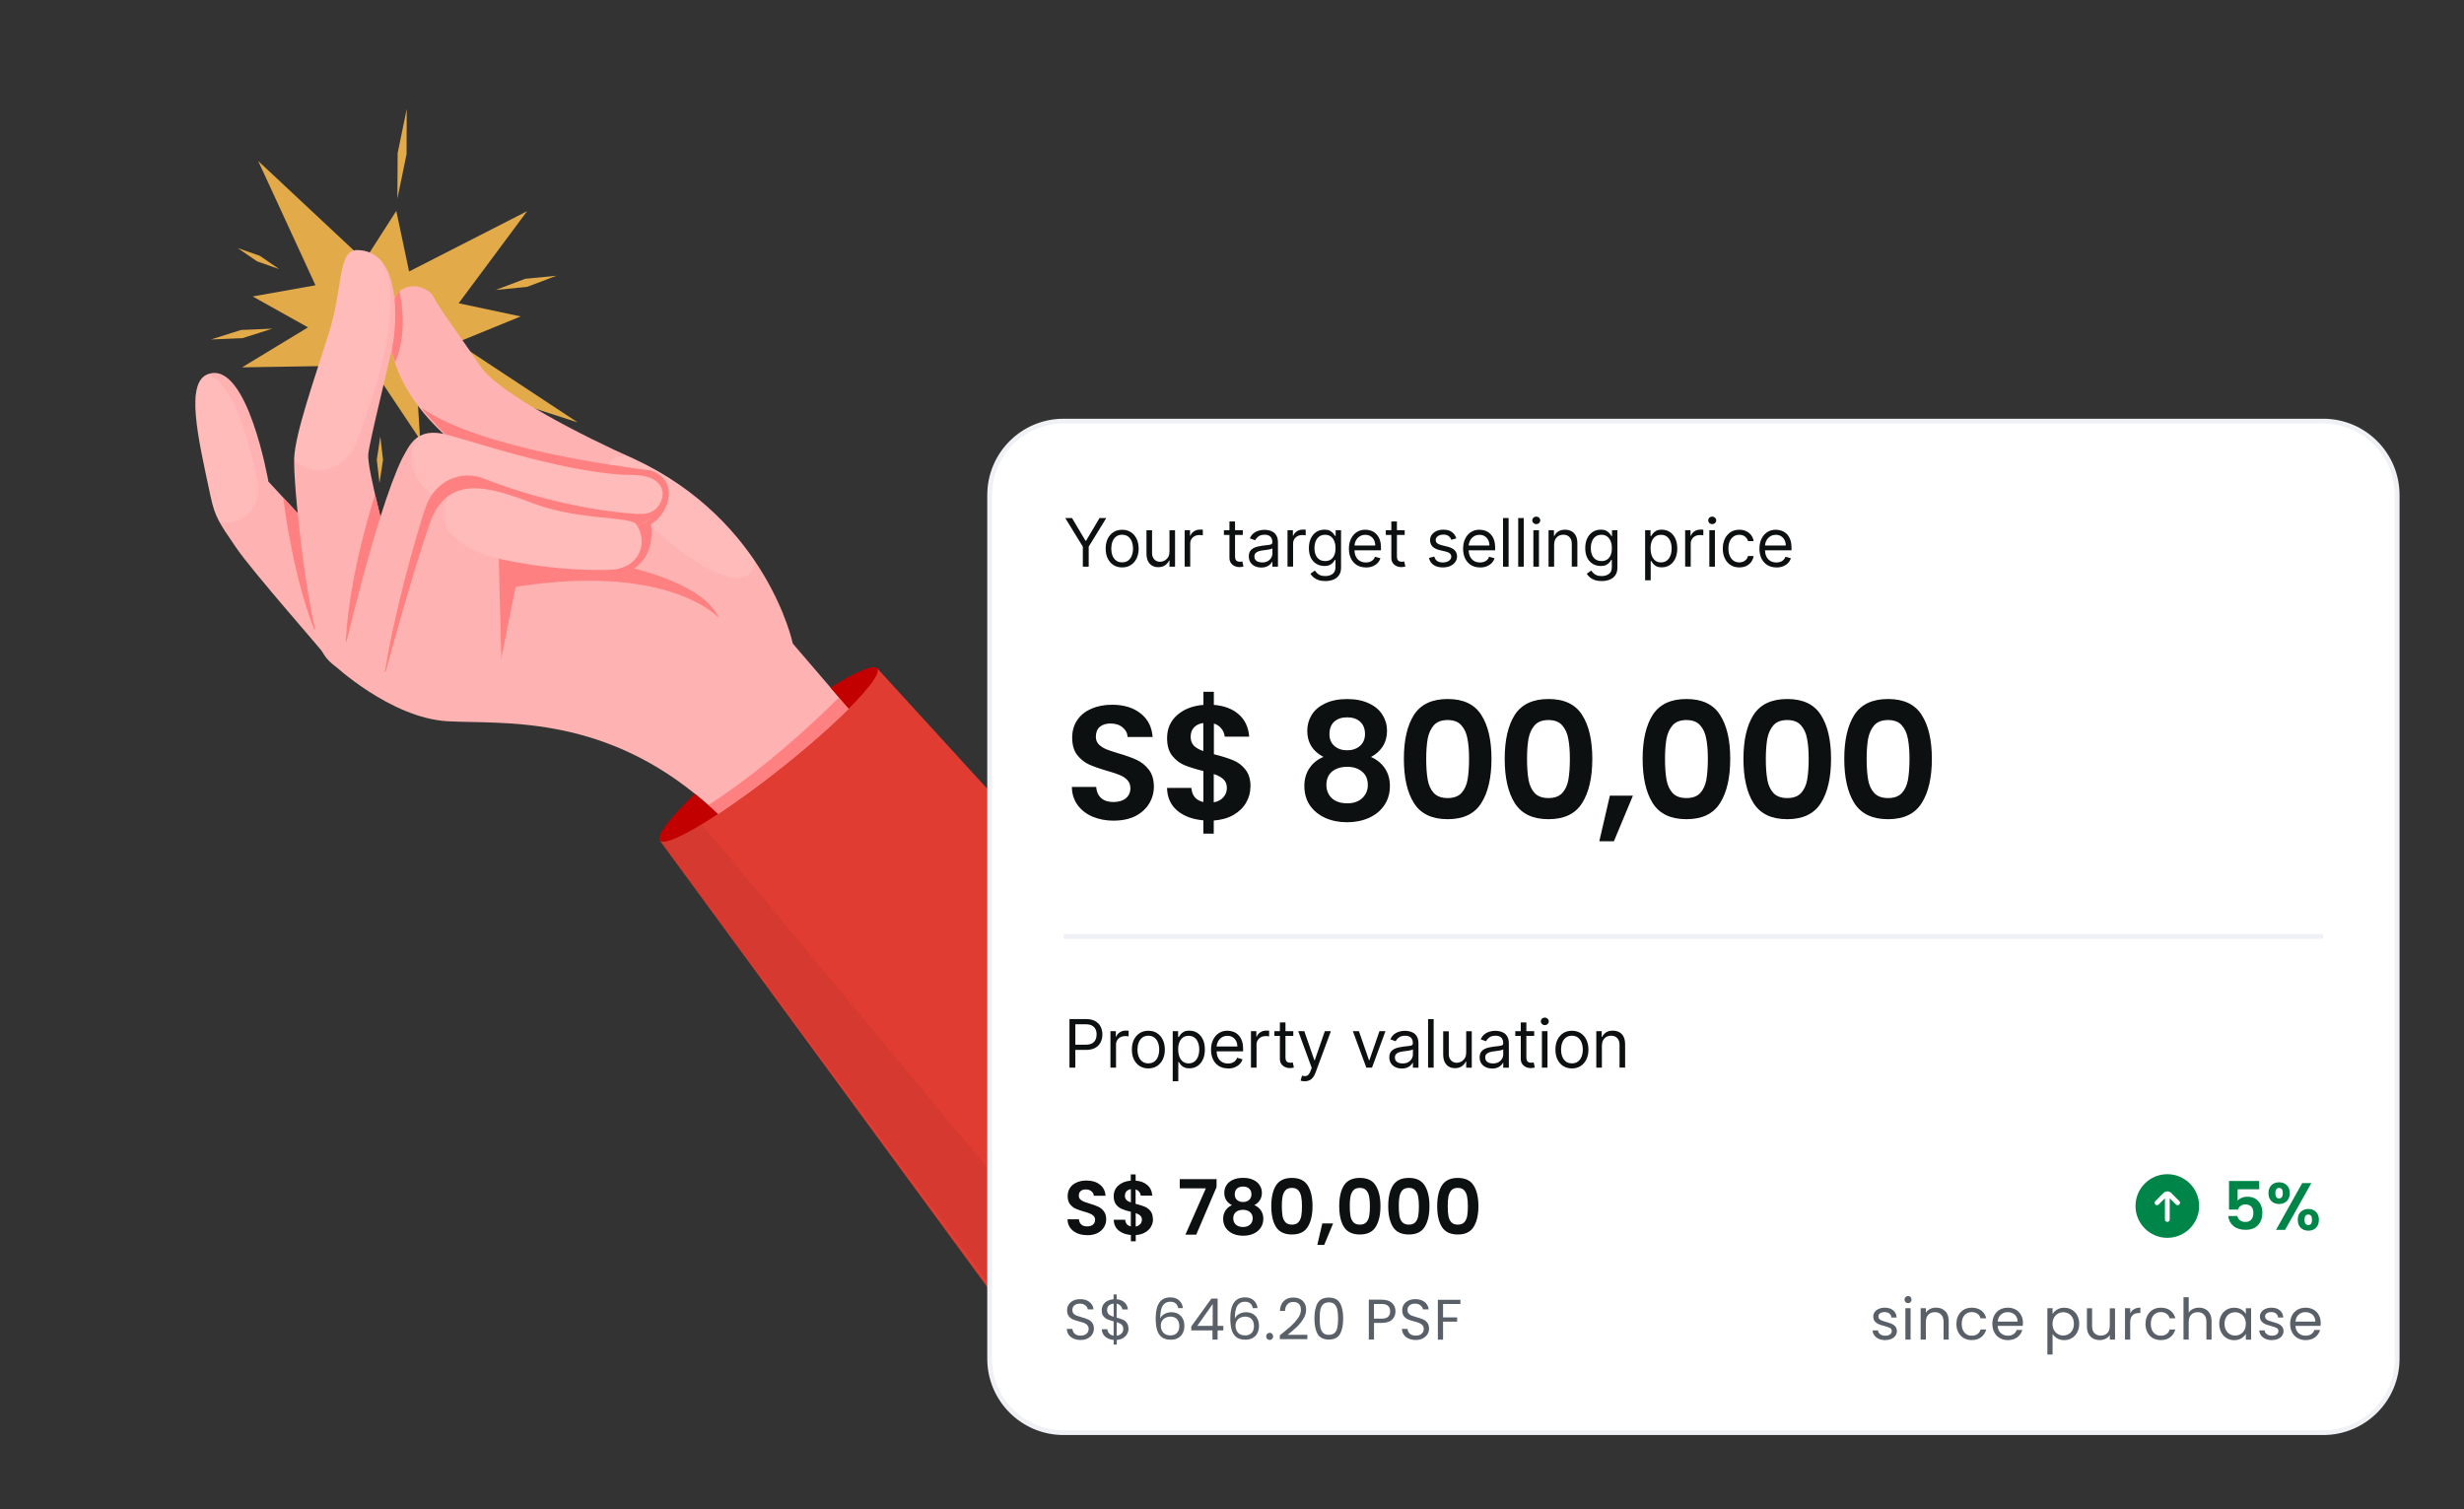 <?xml version="1.0" encoding="UTF-8"?>
<svg id="Layer_1" data-name="Layer 1" xmlns="http://www.w3.org/2000/svg" viewBox="0 0 516.43 316.28">
  <rect x="0" y="0" width="516.43" height="316.28" fill="#333333" stroke="none"/>
  <defs>
    <style>
      .cls-1 {
        fill: #ff8080;
      }

      .cls-2 {
        fill: #020202;
        opacity: .05;
      }

      .cls-3 {
        fill: #0d1011;
      }

      .cls-4 {
        fill: #e3aa49;
      }

      .cls-5 {
        fill: #c20000;
      }

      .cls-6, .cls-7 {
        fill: #fff;
      }

      .cls-8 {
        fill: #eff1f5;
      }

      .cls-9 {
        fill: none;
        stroke: #eff1f5;
      }

      .cls-10, .cls-11 {
        fill: #008549;
      }

      .cls-12 {
        fill: #ffb2b2;
      }

      .cls-13 {
        fill: #e03c31;
      }

      .cls-7 {
        opacity: .1;
      }

      .cls-14 {
        fill: #5a6067;
      }

      .cls-11 {
        fill-rule: evenodd;
      }
    </style>
  </defs>
  <g>
    <g>
      <polygon class="cls-4" points="50.74 76.99 64.55 68.61 52.96 62.13 66.12 59.79 54.11 33.73 76.4 54.59 83.06 44.2 85.74 56.9 110.48 44.26 96.13 63.56 109.12 66.32 95.71 71.8 121.08 88.53 87.14 77.56 88.06 92.16 78.62 78 62.27 101.24 67.79 76.72 50.74 76.99"/>
      <polygon class="cls-4" points="83.29 41.64 85.21 32.31 85.25 22.83 83.34 32.11 83.29 41.64"/>
      <polygon class="cls-4" points="103.9 60.77 110.49 60.12 116.63 57.79 110.07 58.43 103.9 60.77"/>
      <polygon class="cls-4" points="44.21 71.15 50.83 70.87 57.1 68.88 50.51 69.16 44.21 71.15"/>
      <polygon class="cls-4" points="49.81 51.99 53.89 54.78 58.52 56.4 54.47 53.62 49.81 51.99"/>
      <polygon class="cls-4" points="79.71 91.48 78.97 96.37 79.54 101.24 80.28 96.37 79.71 91.48"/>
    </g>
    <g>
      <path class="cls-13" d="M207.24,270.17l-68.96-94.01s25.56-12.62,45.59-36.08l34.16,37.4-10.79,92.7Z"/>
      <path class="cls-2" d="M146.21,171.68l64.35,77.43-2.38,21.06-69.89-94.01s3.08-1.52,7.93-4.48Z"/>
      <path class="cls-12" d="M69.31,115.03l-13.05-14.09s-4.39-25.36-12.57-22.56c-4.96,1.64-2.21,13.27.44,25.61.92,4.27,1.66,5.38,5.34,10.76,3.68,5.38,18.74,22.31,18.81,22.76s1.03-22.49,1.03-22.49Z"/>
      <path class="cls-7" d="M43.62,78.4c1.66.6,6.95,4.02,10.43,23.33.53,2.49-1.29,8.46-7.97,7.8-.96-1.73-1.42-3.13-1.94-5.54-2.64-12.29-5.38-23.86-.51-25.59Z"/>
      <path class="cls-1" d="M65.85,131.84c-4.53-11.27-6.44-27.08-6.44-27.08,0,0-.02-.18-.04-.47l9.94,10.74s-.52,12.28-.82,18.69c-.73-.52-1.62-1.15-2.64-1.88Z"/>
      <g>
        <path class="cls-12" d="M96.68,94.11c-12.07-9.45-15.68-19.46-15.19-27.3.75-9.44,8.16-7.07,9.34-4.65,1.18,2.42,6.08,8.95,9.87,14.61,3.79,5.66,21.72,14.77,32.27,19.44,27.87,13,33.19,38.67,33.19,38.67l7.91,9.22,3.8,4.43c-3.64,3.64-8.66,8.07-14.4,12.61-4.66,3.69-9.14,6.93-13,9.47-1.61-1.53-3.21-2.94-4.82-4.24-20.59-16.64-40.65-14.61-51.75-15.2-12.09-.64-24.15-12.02-24.15-12.02,9.01-39.32,26.93-45.04,26.93-45.04Z"/>
        <path class="cls-7" d="M140.63,113.91c-13.35-10.49-16.73-17.85-9.52-18.55.64.29,1.27.57,1.87.84,12.36,5.77,20.28,14.03,25.28,21.43-.18,1.97-1.92,8.62-17.62-3.72Z"/>
        <path class="cls-1" d="M175.85,146.15l2.02,2.38c-3.64,3.64-8.66,8.07-14.4,12.61-4.66,3.69-9.14,6.93-13,9.47-.68-.65-1.36-1.28-2.04-1.88,0,0,6.41-3.87,15.44-11.54,7.13-6.06,11.98-11.03,11.98-11.03Z"/>
        <path class="cls-5" d="M138.28,176.16c-.79-1,2.17-4.78,7.37-9.79,1.6,1.3,3.21,2.71,4.82,4.24-6.57,4.32-11.36,6.6-12.19,5.55Z"/>
        <path class="cls-5" d="M183.87,140.08c.72.91-1.66,4.11-6,8.45l-3.8-4.43c5.32-3.31,9.07-4.94,9.8-4.02Z"/>
      </g>
      <path class="cls-1" d="M83.72,60.99s2.05,8.51-.9,14.92c0,0-1.7-4.3-1.32-9.1.25-3.64,2.22-5.81,2.22-5.81Z"/>
      <path class="cls-12" d="M81.58,115.32s-4.67-17.02-4.4-20.04c.27-3.02,4.77-20.65,5.23-23.51.47-2.86,2.27-19.53-7.81-19.36-3.85.38-2.6,7.65-5.74,17.62-3.15,9.97-6.9,20.59-7.19,25.85-.29,5.26,2.58,32.06,5.5,39.83,2.92,7.77,14.64,5.49,14.64,5.49l-.22-25.88Z"/>
      <path class="cls-7" d="M80.28,55.43s6.38,7.16-6.22,38.83c0,0-5.42,8.26-12.42,2.12,0-.18,0-.35.02-.5.29-5.26,4.05-15.88,7.19-25.85,3.15-9.97,1.9-17.24,5.74-17.62,2.7-.05,4.54,1.11,5.79,2.89-.07.08-.11.13-.11.13Z"/>
      <path class="cls-1" d="M78.61,103.64c1.29,5.55,2.97,11.67,2.97,11.67l-1.84,17.31-5.61,6.04s.69.37-1.66-4.46c.83-14.13,5.64-28.95,6.15-30.57Z"/>
      <path class="cls-1" d="M130.09,120.26s7.41-1.06,6.36-10.38c3.95-2.4,5.97-9.31-.11-11.29-5.79-.72-35.52-4.48-48.05-13.12,0,0,5.53,6.97,10.11,9.68,3.27,2.56,4.02,3.3,4.02,3.3l4.21,22.05,23.46-.23Z"/>
      <path class="cls-12" d="M71.39,139.67s7.28-32.02,12.89-43.57c1.51-2.64,2.91-6.74,9.48-4.97,6.57,1.77,26.53,8.5,39.23,8.42,5.83.19,7.01,3.58,5.04,7.24-1.97,3.66-9.61,5.41-13.85,5.19-4.24-.22-25.92-3.84-25.92-3.84l-4.87,34.61-22.01-3.08Z"/>
      <path class="cls-7" d="M98.1,109.31c-.63-.76-1.29-1.53-1.97-2.34-13.07-5.77-9.86-13.27-8.74-15.22,1.35-1,3.29-1.46,6.38-.63,6.57,1.77,26.53,8.5,39.23,8.42,5.83.19,7.01,3.58,5.04,7.24-1.97,3.66-9.61,5.41-13.85,5.19-4.24-.22-25.92-3.84-25.92-3.84l-.16,1.17Z"/>
      <path class="cls-1" d="M80.75,140.4c1.72-11.28,6.38-27.96,8.39-33.91,2.01-5.95,7.66-7.98,12.2-6.21,20.03,7.81,35.74,7.57,35.74,7.57l.14.03c-2.74,2.91-9.26,4.29-13.05,4.1-4.24-.22-25.92-3.84-25.92-3.84l-4.64,24.58-13.28,8.2c.14-.17.27-.34.41-.52Z"/>
      <path class="cls-1" d="M150.72,129.54s-11.43-12.92-48.07-5.57l1.82-8.76s40.19,1.28,46.25,14.34Z"/>
      <polygon class="cls-1" points="108.28 121.95 104.63 140.14 104.59 120.65 108.28 121.95"/>
      <path class="cls-12" d="M127.76,119.43c6.46-.18,8.24-6,5.49-9.67-1.6-1.51-12.22-.81-21.14-4.14-8.92-3.34-18.26-6.76-22.05,4.11-3.79,10.87-9.33,31.44-9.33,31.44l24.45.91-.64-24.99s10.98,2.69,23.23,2.34Z"/>
      <path class="cls-7" d="M93.88,104.01c4.65-3.44,11.56-.89,18.23,1.61,8.92,3.34,19.53,2.64,21.14,4.14,2.75,3.66.97,9.48-5.49,9.67-12.25.35-23.23-2.34-23.23-2.34,0,0-15.36-3.05-10.65-13.08Z"/>
      <path class="cls-1" d="M138.91,103.52s-.13,4.42-4.99,4.23c1.25.98,2.82.75,2.82.75,0,0,3.13-1.37,2.16-4.98Z"/>
    </g>
  </g>
  <g>
    <path class="cls-6" d="M222.92,88.26h264c8.56,0,15.5,6.94,15.5,15.5v181c0,8.56-6.94,15.5-15.5,15.5H222.92c-8.56,0-15.5-6.94-15.5-15.5V103.76c0-8.56,6.94-15.5,15.5-15.5Z"/>
    <path class="cls-9" d="M222.92,88.26h264c8.56,0,15.5,6.94,15.5,15.5v181c0,8.56-6.94,15.5-15.5,15.5H222.92c-8.56,0-15.5-6.94-15.5-15.5V103.76c0-8.56,6.94-15.5,15.5-15.5Z"/>
    <path class="cls-3" d="M223.28,108.58h1.41l2.82,4.75h.12l2.82-4.75h1.41l-3.68,5.99v4.2h-1.23v-4.2l-3.68-5.99ZM235.19,118.92c-.69,0-1.29-.16-1.81-.49-.52-.33-.92-.79-1.21-1.38-.29-.59-.43-1.28-.43-2.07s.14-1.49.43-2.08c.29-.59.7-1.05,1.21-1.38.52-.33,1.13-.49,1.81-.49s1.29.16,1.81.49c.52.33.92.79,1.21,1.38.29.59.44,1.29.44,2.08s-.15,1.48-.44,2.07c-.29.59-.69,1.05-1.21,1.38-.52.33-1.12.49-1.81.49ZM235.19,117.86c.52,0,.95-.13,1.29-.4.34-.27.59-.62.75-1.06.16-.44.24-.91.24-1.42s-.08-.99-.24-1.43c-.16-.44-.41-.8-.75-1.07-.34-.27-.77-.41-1.29-.41s-.95.14-1.29.41c-.34.27-.59.63-.75,1.07-.16.44-.24.92-.24,1.43s.08.98.24,1.42c.16.44.41.79.75,1.06.34.27.77.4,1.29.4ZM245.11,115.64v-4.51h1.17v7.64h-1.17v-1.29h-.08c-.18.39-.46.72-.84.99-.38.27-.86.4-1.43.4-.48,0-.9-.1-1.27-.31-.37-.21-.66-.53-.88-.95-.21-.43-.32-.97-.32-1.62v-4.85h1.17v4.77c0,.56.16,1,.47,1.33.31.33.72.5,1.2.5.29,0,.59-.07.89-.22.3-.15.56-.38.77-.69.21-.31.31-.7.31-1.18ZM248.29,118.76v-7.64h1.13v1.15h.08c.14-.38.39-.68.76-.92.36-.24.78-.35,1.23-.35.09,0,.19,0,.32,0,.13,0,.23,0,.29.01v1.19s-.13-.02-.27-.04c-.14-.02-.29-.03-.44-.03-.37,0-.7.08-.99.23-.29.15-.52.36-.69.64-.17.27-.25.58-.25.92v4.83h-1.17ZM260.48,111.12v.99h-3.96v-.99h3.96ZM257.68,109.29h1.17v7.28c0,.33.05.58.14.75.1.16.23.27.38.33.16.05.32.08.49.08.13,0,.24,0,.32-.02.08-.02.15-.03.2-.04l.24,1.05c-.08.03-.19.06-.33.09-.14.03-.32.05-.54.05-.33,0-.66-.07-.97-.21-.31-.14-.58-.36-.79-.65-.21-.29-.31-.66-.31-1.1v-7.6ZM264.35,118.94c-.48,0-.92-.09-1.32-.27-.39-.19-.71-.45-.94-.8-.23-.35-.35-.78-.35-1.27,0-.44.09-.79.26-1.06.17-.28.4-.49.69-.65.29-.16.61-.27.95-.35.35-.08.7-.14,1.06-.19.46-.06.84-.1,1.13-.13.29-.03.5-.09.64-.16.14-.08.2-.21.2-.4v-.04c0-.49-.13-.87-.4-1.14-.27-.27-.67-.41-1.21-.41s-1,.12-1.32.37c-.32.25-.54.51-.67.79l-1.11-.4c.2-.46.46-.83.8-1.08.33-.26.7-.44,1.09-.55.4-.11.79-.16,1.17-.16.25,0,.53.03.85.09.32.06.63.17.93.35.3.18.55.45.75.81.2.36.3.85.3,1.45v5.03h-1.17v-1.03h-.06c-.08.17-.21.34-.4.53-.19.19-.43.35-.74.48-.31.13-.68.2-1.13.2ZM264.53,117.88c.46,0,.86-.09,1.17-.27.32-.18.56-.42.73-.71.17-.29.25-.59.25-.91v-1.07c-.05.06-.16.11-.33.16-.17.05-.36.09-.58.12-.22.03-.43.06-.63.09-.2.02-.37.04-.49.06-.3.04-.59.1-.86.19-.26.09-.47.22-.64.39-.16.17-.24.41-.24.71,0,.41.15.72.45.92.3.21.69.31,1.16.31ZM269.85,118.76v-7.64h1.13v1.15h.08c.14-.38.39-.68.76-.92.36-.24.78-.35,1.23-.35.09,0,.19,0,.32,0,.13,0,.23,0,.29.01v1.19s-.13-.02-.27-.04c-.14-.02-.29-.03-.44-.03-.37,0-.7.08-.99.23-.29.15-.52.36-.69.64-.17.27-.25.58-.25.92v4.83h-1.17ZM277.77,121.78c-.57,0-1.05-.07-1.46-.22-.41-.14-.75-.33-1.02-.57-.27-.23-.48-.48-.64-.75l.93-.66c.11.14.24.3.4.48.16.18.38.34.67.47.29.14.66.2,1.12.2.62,0,1.13-.15,1.53-.45.4-.3.6-.77.6-1.4v-1.55h-.1c-.09.14-.21.31-.37.52-.16.2-.38.38-.68.54-.29.16-.69.23-1.18.23-.62,0-1.17-.15-1.66-.44-.49-.29-.87-.72-1.16-1.27-.28-.56-.42-1.23-.42-2.03s.14-1.46.41-2.04c.28-.58.66-1.03,1.15-1.35.49-.32,1.06-.48,1.7-.48.5,0,.89.08,1.18.25.29.16.52.35.68.56.16.21.28.37.37.51h.12v-1.21h1.13v7.86c0,.66-.15,1.19-.45,1.6-.29.41-.69.72-1.19.91-.5.2-1.05.29-1.66.29ZM277.73,117.59c.47,0,.87-.11,1.19-.32.32-.22.57-.53.74-.93.17-.4.25-.89.25-1.45s-.08-1.04-.25-1.46c-.17-.42-.41-.75-.74-.99-.32-.24-.73-.36-1.2-.36s-.91.13-1.24.38c-.33.25-.58.59-.74,1.01-.16.42-.24.89-.24,1.41s.08,1,.25,1.41c.17.4.42.72.75.95.33.23.74.34,1.23.34ZM286.28,118.92c-.74,0-1.37-.16-1.9-.49-.53-.33-.94-.79-1.23-1.37-.29-.59-.43-1.28-.43-2.06s.14-1.47.43-2.07c.29-.6.69-1.07,1.2-1.4.52-.34,1.12-.51,1.81-.51.4,0,.79.07,1.18.2.39.13.74.35,1.06.65.32.3.57.69.76,1.17.19.49.28,1.09.28,1.8v.5h-5.89v-1.01h4.69c0-.43-.09-.82-.26-1.15-.17-.34-.41-.6-.73-.8-.31-.2-.68-.29-1.1-.29-.47,0-.87.12-1.21.35-.34.23-.6.53-.78.89-.18.37-.27.76-.27,1.18v.68c0,.58.1,1.07.3,1.47.2.4.48.7.84.91.36.21.77.31,1.25.31.31,0,.59-.04.84-.13.25-.09.47-.22.65-.4.18-.18.32-.4.42-.67l1.13.32c-.12.38-.32.72-.6,1.01-.28.29-.63.51-1.04.68-.41.16-.88.24-1.4.24ZM294.41,111.12v.99h-3.96v-.99h3.96ZM291.61,109.29h1.17v7.28c0,.33.05.58.14.75.1.16.23.27.38.33.16.05.32.08.49.08.13,0,.24,0,.32-.02.08-.02.15-.03.2-.04l.24,1.05c-.08.03-.19.06-.33.09-.14.03-.32.05-.54.05-.33,0-.66-.07-.97-.21-.31-.14-.58-.36-.79-.65-.21-.29-.31-.66-.31-1.1v-7.6ZM305.24,112.83l-1.05.3c-.07-.18-.16-.35-.29-.51-.13-.17-.3-.31-.52-.42-.22-.11-.5-.16-.84-.16-.47,0-.86.11-1.17.32-.31.21-.46.48-.46.81,0,.29.11.52.32.69.21.17.54.31.99.42l1.13.28c.68.17,1.19.42,1.53.76.33.34.5.77.5,1.31,0,.44-.13.83-.38,1.17-.25.34-.6.62-1.04.82-.45.2-.97.3-1.56.3-.78,0-1.42-.17-1.93-.51s-.83-.83-.97-1.48l1.11-.28c.11.41.31.72.6.92.3.21.69.31,1.17.31.55,0,.98-.12,1.3-.35.32-.24.49-.52.49-.85,0-.27-.09-.49-.28-.67-.19-.18-.47-.32-.86-.41l-1.27-.3c-.7-.17-1.21-.42-1.54-.77-.32-.35-.49-.79-.49-1.32,0-.43.12-.81.36-1.14.25-.33.58-.59,1-.78.42-.19.9-.28,1.44-.28.76,0,1.35.17,1.78.5.43.33.74.77.92,1.31ZM310.21,118.92c-.74,0-1.37-.16-1.9-.49-.53-.33-.94-.79-1.23-1.37-.28-.59-.43-1.28-.43-2.06s.14-1.47.43-2.07c.29-.6.69-1.07,1.2-1.4.52-.34,1.12-.51,1.81-.51.4,0,.79.07,1.18.2.39.13.74.35,1.06.65.32.3.57.69.76,1.17s.28,1.09.28,1.8v.5h-5.89v-1.01h4.69c0-.43-.09-.82-.26-1.15-.17-.34-.41-.6-.73-.8-.31-.2-.68-.29-1.1-.29-.47,0-.87.12-1.21.35-.34.23-.6.53-.78.89-.18.37-.27.76-.27,1.18v.68c0,.58.1,1.07.3,1.47.2.4.48.7.84.91.36.21.77.31,1.25.31.31,0,.59-.04.83-.13.25-.09.47-.22.65-.4.18-.18.32-.4.42-.67l1.13.32c-.12.38-.32.72-.6,1.01-.28.29-.63.51-1.04.68-.41.16-.88.24-1.4.24ZM316.19,108.58v10.18h-1.17v-10.18h1.17ZM319.37,108.58v10.18h-1.17v-10.18h1.17ZM321.38,118.76v-7.64h1.17v7.64h-1.17ZM321.98,109.85c-.23,0-.42-.08-.59-.23-.16-.16-.24-.34-.24-.56s.08-.41.24-.56c.17-.16.36-.23.59-.23s.43.08.59.23c.17.16.25.34.25.56s-.08.41-.25.56c-.16.16-.36.23-.59.23ZM325.73,114.17v4.59h-1.17v-7.64h1.13v1.19h.1c.18-.39.45-.7.82-.93.36-.24.84-.36,1.41-.36.52,0,.97.11,1.36.32.39.21.69.53.9.95.22.42.32.96.32,1.61v4.85h-1.17v-4.77c0-.6-.16-1.07-.47-1.4-.31-.34-.74-.51-1.28-.51-.37,0-.71.08-1,.24-.29.16-.52.4-.69.71-.17.31-.25.69-.25,1.13ZM335.69,121.78c-.57,0-1.05-.07-1.46-.22-.41-.14-.75-.33-1.02-.57-.27-.23-.48-.48-.64-.75l.93-.66c.11.14.24.3.4.48.16.18.39.34.67.47.29.14.66.2,1.12.2.62,0,1.12-.15,1.53-.45.4-.3.6-.77.6-1.4v-1.55h-.1c-.09.14-.21.31-.37.52-.15.2-.38.38-.68.54-.29.16-.69.23-1.18.23-.62,0-1.17-.15-1.66-.44-.49-.29-.87-.72-1.16-1.27-.28-.56-.42-1.23-.42-2.03s.14-1.46.41-2.04c.28-.58.66-1.03,1.15-1.35.49-.32,1.06-.48,1.7-.48.5,0,.89.08,1.18.25.29.16.52.35.68.56.16.21.28.37.37.51h.12v-1.21h1.13v7.86c0,.66-.15,1.19-.45,1.6-.29.41-.69.72-1.19.91-.5.2-1.05.29-1.66.29ZM335.65,117.59c.47,0,.87-.11,1.19-.32.33-.22.57-.53.74-.93.17-.4.25-.89.25-1.45s-.08-1.04-.25-1.46c-.17-.42-.41-.75-.74-.99-.32-.24-.73-.36-1.2-.36s-.91.13-1.24.38c-.33.25-.57.59-.74,1.01-.16.42-.24.89-.24,1.41s.08,1,.25,1.41c.17.4.42.72.75.95.33.23.74.34,1.23.34ZM344.8,121.62v-10.5h1.13v1.21h.14c.09-.13.21-.3.36-.51.16-.21.38-.39.67-.56.29-.17.69-.25,1.18-.25.64,0,1.21.16,1.7.48.49.32.87.78,1.15,1.37.27.59.41,1.29.41,2.09s-.14,1.51-.41,2.1c-.28.59-.66,1.05-1.14,1.37-.49.32-1.05.48-1.69.48-.49,0-.88-.08-1.18-.24-.29-.17-.52-.35-.68-.56-.16-.21-.28-.39-.37-.53h-.1v4.04h-1.17ZM345.95,114.94c0,.58.08,1.09.25,1.53.17.44.42.78.74,1.03.32.25.72.37,1.19.37s.9-.13,1.23-.39c.33-.26.58-.61.75-1.05.17-.44.25-.94.25-1.48s-.08-1.02-.25-1.45c-.16-.43-.41-.78-.74-1.03-.33-.26-.74-.38-1.24-.38s-.88.12-1.2.36c-.32.24-.57.57-.74,1-.17.43-.25.93-.25,1.5ZM353.19,118.76v-7.64h1.13v1.15h.08c.14-.38.39-.68.76-.92.37-.24.78-.35,1.23-.35.09,0,.19,0,.32,0,.13,0,.23,0,.29.01v1.19s-.13-.02-.27-.04c-.14-.02-.29-.03-.44-.03-.37,0-.7.08-.99.23-.29.15-.52.36-.69.64-.16.27-.25.58-.25.92v4.83h-1.17ZM358.26,118.76v-7.64h1.17v7.64h-1.17ZM358.86,109.85c-.23,0-.43-.08-.59-.23-.16-.16-.24-.34-.24-.56s.08-.41.24-.56c.17-.16.36-.23.59-.23s.42.08.59.23c.17.16.25.34.25.56s-.08.41-.25.56c-.16.16-.36.23-.59.23ZM364.54,118.92c-.72,0-1.33-.17-1.85-.51-.52-.34-.91-.8-1.19-1.4-.28-.59-.42-1.27-.42-2.03s.14-1.46.43-2.05c.29-.6.69-1.06,1.2-1.4.52-.34,1.12-.51,1.81-.51.54,0,1.02.1,1.45.3s.78.48,1.06.84c.27.36.45.78.51,1.25h-1.17c-.09-.35-.29-.66-.6-.92-.3-.27-.72-.41-1.23-.41-.46,0-.86.12-1.2.36-.34.24-.61.57-.8,1-.19.43-.28.93-.28,1.51s.09,1.1.28,1.54c.19.44.45.78.79,1.02.35.24.75.36,1.21.36.3,0,.58-.05.83-.16.25-.11.46-.26.63-.46.17-.2.29-.44.37-.72h1.17c-.07.45-.23.86-.49,1.22-.26.36-.6.64-1.03.86-.43.21-.92.31-1.48.31ZM372.32,118.92c-.74,0-1.37-.16-1.9-.49-.53-.33-.94-.79-1.23-1.37-.29-.59-.43-1.28-.43-2.06s.14-1.47.43-2.07c.29-.6.69-1.07,1.2-1.4.52-.34,1.12-.51,1.81-.51.4,0,.79.07,1.18.2.39.13.74.35,1.06.65.32.3.57.69.76,1.17.19.49.28,1.09.28,1.8v.5h-5.89v-1.01h4.69c0-.43-.09-.82-.26-1.15-.17-.34-.41-.6-.73-.8-.31-.2-.68-.29-1.1-.29-.47,0-.87.12-1.21.35-.34.23-.6.53-.78.89s-.27.76-.27,1.18v.68c0,.58.1,1.07.3,1.47.2.4.48.7.84.91.36.21.77.31,1.25.31.31,0,.59-.04.83-.13.25-.09.47-.22.65-.4.18-.18.32-.4.42-.67l1.13.32c-.12.38-.32.72-.6,1.01-.28.29-.63.51-1.04.68-.41.16-.88.24-1.4.24Z"/>
    <path class="cls-3" d="M233.46,172c-1.65,0-3.15-.28-4.49-.85-1.31-.57-2.36-1.38-3.13-2.45s-1.17-2.32-1.19-3.77h5.1c.07.97.41,1.75,1.02,2.31.63.57,1.5.85,2.58.85s1.98-.26,2.62-.78c.63-.54.95-1.25.95-2.11,0-.7-.22-1.28-.65-1.73s-.97-.8-1.63-1.05c-.63-.27-1.52-.57-2.65-.88-1.54-.45-2.8-.9-3.77-1.33-.95-.45-1.78-1.12-2.48-2.01-.68-.91-1.02-2.11-1.02-3.6,0-1.41.35-2.63,1.05-3.67.7-1.04,1.69-1.84,2.96-2.38,1.27-.57,2.72-.85,4.35-.85,2.45,0,4.43.6,5.95,1.8,1.54,1.18,2.39,2.83,2.55,4.96h-5.24c-.05-.82-.4-1.48-1.05-2.01-.63-.54-1.48-.82-2.55-.82-.93,0-1.68.24-2.24.71-.54.48-.82,1.17-.82,2.07,0,.63.2,1.17.61,1.6.43.41.95.75,1.56,1.02.63.25,1.52.54,2.65.88,1.54.45,2.8.91,3.77,1.36s1.81,1.13,2.52,2.04c.7.91,1.05,2.1,1.05,3.57,0,1.27-.33,2.45-.99,3.54s-1.62,1.96-2.89,2.62c-1.27.63-2.78.95-4.52.95ZM262.07,164.93c0,1.18-.31,2.29-.92,3.33-.59,1.02-1.47,1.87-2.65,2.55-1.16.66-2.53,1.04-4.11,1.16v2.75h-2.18v-2.79c-2.27-.2-4.09-.88-5.47-2.04-1.38-1.18-2.1-2.77-2.14-4.76h5.1c.14,1.63.97,2.62,2.52,2.96v-6.49c-1.63-.41-2.95-.82-3.94-1.22-1-.41-1.86-1.07-2.58-1.97-.73-.91-1.09-2.14-1.09-3.71,0-1.97.7-3.58,2.11-4.83,1.43-1.25,3.26-1.96,5.51-2.14v-2.75h2.18v2.75c2.18.18,3.91.84,5.2,1.97,1.31,1.13,2.05,2.7,2.21,4.69h-5.13c-.07-.66-.31-1.22-.71-1.7-.39-.5-.91-.85-1.56-1.05v6.43c1.7.43,3.04.85,4.01,1.26,1,.39,1.86,1.03,2.58,1.94.73.88,1.09,2.11,1.09,3.67ZM249.55,154.45c0,.75.23,1.36.68,1.84.45.45,1.11.83,1.97,1.12v-5.88c-.82.11-1.46.42-1.94.92-.48.5-.71,1.17-.71,2.01ZM254.38,168.16c.86-.16,1.53-.51,2.01-1.05.5-.54.75-1.2.75-1.97s-.24-1.35-.71-1.8-1.16-.83-2.04-1.12v5.95ZM277.39,158.64c-2.27-1.18-3.4-3-3.4-5.47,0-1.22.31-2.33.92-3.33.63-1.02,1.58-1.82,2.82-2.41,1.27-.61,2.81-.92,4.62-.92s3.34.31,4.59.92c1.27.59,2.21,1.39,2.82,2.41.63,1,.95,2.11.95,3.33s-.31,2.35-.92,3.3c-.61.93-1.43,1.65-2.45,2.18,1.25.54,2.22,1.34,2.92,2.38.7,1.04,1.05,2.28,1.05,3.71,0,1.54-.4,2.89-1.19,4.05-.77,1.13-1.84,2.01-3.2,2.62-1.36.61-2.89.92-4.59.92s-3.23-.31-4.59-.92c-1.34-.61-2.4-1.48-3.2-2.62-.77-1.16-1.16-2.5-1.16-4.05,0-1.43.35-2.66,1.05-3.71.7-1.07,1.68-1.86,2.92-2.38ZM286.09,153.84c0-1.11-.34-1.97-1.02-2.58-.66-.61-1.56-.92-2.72-.92s-2.04.31-2.72.92c-.66.61-.99,1.48-.99,2.62,0,1.02.34,1.84,1.02,2.45.7.61,1.6.92,2.69.92s1.98-.31,2.69-.92c.7-.63,1.05-1.46,1.05-2.48ZM282.35,160.71c-1.29,0-2.35.33-3.16.99-.79.66-1.19,1.6-1.19,2.82,0,1.13.39,2.06,1.16,2.79.79.7,1.86,1.05,3.2,1.05s2.39-.36,3.16-1.09c.77-.73,1.16-1.64,1.16-2.75,0-1.2-.4-2.13-1.19-2.79-.79-.68-1.84-1.02-3.13-1.02ZM294.24,159.04c0-3.92.7-6.99,2.11-9.21,1.43-2.22,3.79-3.33,7.07-3.33s5.63,1.11,7.04,3.33c1.43,2.22,2.14,5.29,2.14,9.21s-.71,7.04-2.14,9.28c-1.4,2.24-3.75,3.37-7.04,3.37s-5.64-1.12-7.07-3.37c-1.41-2.24-2.11-5.34-2.11-9.28ZM307.9,159.04c0-1.68-.11-3.08-.34-4.22-.2-1.16-.63-2.1-1.29-2.82-.63-.73-1.59-1.09-2.86-1.09s-2.23.36-2.89,1.09c-.63.73-1.07,1.67-1.29,2.82-.2,1.13-.31,2.54-.31,4.22s.1,3.17.31,4.35c.2,1.16.63,2.1,1.29,2.82.66.7,1.62,1.05,2.89,1.05s2.23-.35,2.89-1.05c.66-.73,1.09-1.67,1.29-2.82.2-1.18.31-2.63.31-4.35ZM315.37,159.04c0-3.92.7-6.99,2.11-9.21,1.43-2.22,3.78-3.33,7.07-3.33s5.63,1.11,7.04,3.33c1.43,2.22,2.14,5.29,2.14,9.21s-.71,7.04-2.14,9.28c-1.41,2.24-3.75,3.37-7.04,3.37s-5.64-1.12-7.07-3.37c-1.41-2.24-2.11-5.34-2.11-9.28ZM329.03,159.04c0-1.68-.11-3.08-.34-4.22-.2-1.16-.64-2.1-1.29-2.82-.64-.73-1.59-1.09-2.86-1.09s-2.23.36-2.89,1.09c-.64.73-1.07,1.67-1.29,2.82-.2,1.13-.31,2.54-.31,4.22s.1,3.17.31,4.35c.2,1.16.63,2.1,1.29,2.82.66.7,1.62,1.05,2.89,1.05s2.23-.35,2.89-1.05c.66-.73,1.09-1.67,1.29-2.82.2-1.18.31-2.63.31-4.35ZM342.24,166.76l-3.98,9.55h-3.06l2.21-9.55h4.83ZM344.28,159.04c0-3.92.7-6.99,2.11-9.21,1.43-2.22,3.79-3.33,7.07-3.33s5.63,1.11,7.04,3.33c1.43,2.22,2.14,5.29,2.14,9.21s-.71,7.04-2.14,9.28c-1.41,2.24-3.75,3.37-7.04,3.37s-5.64-1.12-7.07-3.37c-1.41-2.24-2.11-5.34-2.11-9.28ZM357.95,159.04c0-1.68-.11-3.08-.34-4.22-.2-1.16-.64-2.1-1.29-2.82-.63-.73-1.59-1.09-2.86-1.09s-2.23.36-2.89,1.09c-.63.73-1.07,1.67-1.29,2.82-.2,1.13-.31,2.54-.31,4.22s.1,3.17.31,4.35c.2,1.16.63,2.1,1.29,2.82.66.7,1.62,1.05,2.89,1.05s2.23-.35,2.89-1.05c.66-.73,1.09-1.67,1.29-2.82.2-1.18.31-2.63.31-4.35ZM365.41,159.04c0-3.92.7-6.99,2.11-9.21,1.43-2.22,3.79-3.33,7.07-3.33s5.63,1.11,7.04,3.33c1.43,2.22,2.14,5.29,2.14,9.21s-.71,7.04-2.14,9.28c-1.4,2.24-3.75,3.37-7.04,3.37s-5.64-1.12-7.07-3.37c-1.41-2.24-2.11-5.34-2.11-9.28ZM379.08,159.04c0-1.68-.11-3.08-.34-4.22-.2-1.16-.63-2.1-1.29-2.82-.63-.73-1.59-1.09-2.86-1.09s-2.23.36-2.89,1.09c-.63.73-1.07,1.67-1.29,2.82-.2,1.13-.31,2.54-.31,4.22s.1,3.17.31,4.35c.2,1.16.63,2.1,1.29,2.82.66.7,1.62,1.05,2.89,1.05s2.23-.35,2.89-1.05c.66-.73,1.09-1.67,1.29-2.82.2-1.18.31-2.63.31-4.35ZM386.54,159.04c0-3.92.7-6.99,2.11-9.21,1.43-2.22,3.79-3.33,7.07-3.33s5.63,1.11,7.04,3.33c1.43,2.22,2.14,5.29,2.14,9.21s-.71,7.04-2.14,9.28c-1.41,2.24-3.75,3.37-7.04,3.37s-5.64-1.12-7.07-3.37c-1.41-2.24-2.11-5.34-2.11-9.28ZM400.21,159.04c0-1.68-.11-3.08-.34-4.22-.2-1.16-.64-2.1-1.29-2.82-.63-.73-1.59-1.09-2.86-1.09s-2.23.36-2.89,1.09c-.63.73-1.07,1.67-1.29,2.82-.2,1.13-.31,2.54-.31,4.22s.1,3.17.31,4.35c.2,1.16.63,2.1,1.29,2.82.66.7,1.62,1.05,2.89,1.05s2.23-.35,2.89-1.05c.66-.73,1.09-1.67,1.29-2.82.2-1.18.31-2.63.31-4.35Z"/>
    <rect class="cls-8" x="222.92" y="195.76" width="264" height="1"/>
    <path class="cls-3" d="M224.15,223.76v-10.18h3.44c.8,0,1.45.14,1.96.43.51.29.89.67,1.13,1.16.25.49.37,1.03.37,1.63s-.12,1.15-.37,1.64c-.24.49-.62.88-1.12,1.17-.51.29-1.16.43-1.95.43h-2.47v-1.09h2.43c.55,0,.99-.1,1.32-.28.33-.19.57-.44.72-.77.15-.32.23-.69.23-1.1s-.08-.77-.23-1.09c-.15-.32-.39-.57-.73-.76-.33-.19-.78-.28-1.33-.28h-2.17v9.09h-1.23ZM232.74,223.76v-7.64h1.13v1.15h.08c.14-.38.39-.68.76-.92.36-.24.78-.35,1.23-.35.09,0,.19,0,.32,0,.13,0,.23,0,.29.02v1.19s-.13-.02-.27-.04c-.14-.02-.29-.03-.44-.03-.37,0-.7.08-.99.23-.29.15-.52.36-.69.64-.17.27-.25.57-.25.92v4.83h-1.17ZM240.68,223.92c-.69,0-1.29-.16-1.81-.49-.52-.33-.92-.79-1.21-1.38-.29-.59-.43-1.28-.43-2.07s.14-1.49.43-2.08c.29-.59.7-1.05,1.21-1.38.52-.33,1.13-.49,1.81-.49s1.29.16,1.81.49c.52.33.92.79,1.21,1.38.29.59.44,1.29.44,2.08s-.15,1.48-.44,2.07c-.29.59-.69,1.05-1.21,1.38-.52.33-1.12.49-1.81.49ZM240.68,222.86c.52,0,.95-.13,1.29-.4.34-.27.59-.62.75-1.06.16-.44.24-.91.24-1.42s-.08-.99-.24-1.43-.41-.8-.75-1.07c-.34-.27-.77-.41-1.29-.41s-.95.14-1.29.41-.59.63-.75,1.07c-.16.44-.24.92-.24,1.43s.08.98.24,1.42c.16.44.41.79.75,1.06.34.27.77.4,1.29.4ZM245.79,226.62v-10.5h1.13v1.21h.14c.09-.13.21-.3.36-.51.16-.21.38-.4.67-.56.29-.17.69-.25,1.18-.25.64,0,1.21.16,1.7.48.49.32.87.78,1.15,1.37s.41,1.29.41,2.09-.14,1.51-.41,2.1c-.28.59-.66,1.05-1.14,1.37-.49.32-1.05.48-1.69.48-.49,0-.88-.08-1.18-.24-.3-.16-.52-.35-.68-.56-.16-.21-.28-.39-.37-.53h-.1v4.04h-1.17ZM246.94,219.94c0,.58.08,1.08.25,1.53.17.44.42.78.74,1.03.32.24.72.37,1.19.37s.9-.13,1.23-.39c.33-.26.58-.61.75-1.05.17-.44.25-.94.25-1.48s-.08-1.02-.25-1.45c-.16-.43-.41-.78-.74-1.03-.33-.26-.74-.38-1.24-.38s-.88.12-1.2.36c-.32.24-.57.57-.74,1-.17.43-.25.93-.25,1.5ZM257.38,223.92c-.74,0-1.37-.16-1.9-.49-.53-.33-.94-.79-1.23-1.37-.28-.59-.43-1.28-.43-2.06s.14-1.47.43-2.07c.29-.6.69-1.07,1.2-1.4.52-.34,1.12-.51,1.81-.51.4,0,.79.07,1.18.2.39.13.74.35,1.06.65.32.3.57.69.76,1.17.19.49.28,1.09.28,1.8v.5h-5.89v-1.01h4.69c0-.43-.09-.82-.26-1.15-.17-.34-.41-.6-.73-.8-.31-.2-.68-.29-1.1-.29-.47,0-.87.12-1.21.35-.34.23-.6.53-.78.9-.18.37-.27.76-.27,1.18v.68c0,.58.1,1.07.3,1.47.2.4.48.7.84.91.36.21.77.31,1.25.31.31,0,.59-.04.84-.13.25-.09.47-.22.65-.4.18-.18.32-.4.42-.67l1.13.32c-.12.39-.32.72-.6,1.01-.28.29-.63.51-1.04.68-.41.16-.88.24-1.4.24ZM262.19,223.76v-7.64h1.13v1.15h.08c.14-.38.39-.68.76-.92.36-.24.78-.35,1.23-.35.09,0,.19,0,.32,0,.13,0,.23,0,.29.02v1.19s-.13-.02-.27-.04c-.14-.02-.29-.03-.44-.03-.37,0-.7.08-.99.23-.29.15-.52.36-.69.64-.17.27-.25.57-.25.92v4.83h-1.17ZM271.06,216.12v.99h-3.96v-.99h3.96ZM268.25,214.29h1.17v7.28c0,.33.05.58.14.75.1.16.23.27.38.33.16.05.32.08.49.08.13,0,.24,0,.32-.02.08-.02.15-.03.2-.04l.24,1.05c-.08.03-.19.06-.33.09-.14.03-.32.05-.54.05-.33,0-.66-.07-.97-.21-.31-.14-.58-.36-.79-.65-.21-.29-.31-.66-.31-1.1v-7.6ZM273.44,226.62c-.2,0-.38-.02-.53-.05-.16-.03-.26-.06-.32-.09l.3-1.03c.29.07.54.1.76.08.22-.02.41-.12.58-.29.17-.17.33-.45.47-.84l.22-.6-2.82-7.68h1.27l2.11,6.09h.08l2.11-6.09h1.27l-3.24,8.75c-.15.39-.33.72-.54.98-.22.26-.47.46-.75.58-.28.13-.6.19-.95.19ZM290.38,216.12l-2.82,7.64h-1.19l-2.82-7.64h1.27l2.11,6.09h.08l2.11-6.09h1.27ZM293.8,223.94c-.48,0-.92-.09-1.32-.27-.39-.19-.71-.45-.94-.8-.23-.35-.35-.77-.35-1.27,0-.44.09-.79.26-1.06.17-.28.4-.49.69-.65.29-.16.61-.27.95-.35.35-.08.7-.14,1.06-.19.46-.06.84-.1,1.13-.13.29-.03.5-.09.64-.16.14-.08.2-.21.2-.4v-.04c0-.49-.13-.87-.4-1.14-.27-.27-.67-.41-1.21-.41s-1,.12-1.32.37c-.32.24-.54.51-.67.79l-1.11-.4c.2-.46.46-.82.8-1.08.33-.26.7-.44,1.09-.55.4-.11.79-.16,1.17-.16.25,0,.53.03.85.09.32.06.63.17.93.35.3.18.55.45.75.81.2.36.3.85.3,1.45v5.03h-1.17v-1.03h-.06c-.08.17-.21.34-.4.53s-.43.35-.74.48c-.31.13-.68.2-1.13.2ZM293.98,222.88c.46,0,.86-.09,1.17-.27.32-.18.56-.42.73-.71.17-.29.25-.59.25-.91v-1.07c-.05.06-.16.11-.33.16-.17.05-.36.09-.58.12-.22.03-.43.06-.63.09-.2.02-.37.04-.49.06-.31.04-.59.1-.86.19-.26.09-.47.22-.64.39-.16.17-.24.41-.24.71,0,.41.15.72.45.93.3.21.69.31,1.16.31ZM300.48,213.58v10.18h-1.17v-10.18h1.17ZM307.3,220.64v-4.51h1.17v7.64h-1.17v-1.29h-.08c-.18.39-.46.72-.84.99-.38.27-.86.4-1.43.4-.48,0-.9-.1-1.27-.31-.37-.21-.66-.53-.88-.95-.21-.43-.32-.97-.32-1.62v-4.85h1.17v4.77c0,.56.16,1,.47,1.33.31.33.72.5,1.2.5.29,0,.59-.07.89-.22.3-.15.56-.38.77-.69.21-.31.31-.7.31-1.18ZM312.73,223.94c-.48,0-.92-.09-1.32-.27-.39-.19-.71-.45-.94-.8-.23-.35-.35-.77-.35-1.27,0-.44.09-.79.26-1.06.17-.28.4-.49.69-.65.29-.16.61-.27.96-.35.35-.08.7-.14,1.06-.19.46-.06.84-.1,1.13-.13.29-.03.5-.09.64-.16.14-.08.2-.21.2-.4v-.04c0-.49-.13-.87-.4-1.14-.26-.27-.67-.41-1.21-.41s-1,.12-1.32.37-.54.51-.67.79l-1.11-.4c.2-.46.46-.82.8-1.08.33-.26.7-.44,1.09-.55.4-.11.79-.16,1.17-.16.24,0,.53.03.85.09.32.06.63.17.93.35.3.18.55.45.75.81.2.36.3.85.3,1.45v5.03h-1.17v-1.03h-.06c-.08.17-.21.34-.4.53-.19.19-.43.35-.74.48-.31.13-.68.2-1.13.2ZM312.91,222.88c.46,0,.86-.09,1.17-.27.32-.18.56-.42.73-.71.17-.29.25-.59.25-.91v-1.07c-.05.06-.16.11-.33.16-.17.05-.36.09-.58.12-.22.03-.43.06-.63.09-.2.02-.37.04-.49.06-.31.04-.59.1-.86.19-.26.09-.47.22-.64.39-.16.17-.24.41-.24.71,0,.41.15.72.45.93.31.21.69.31,1.16.31ZM321.55,216.12v.99h-3.96v-.99h3.96ZM318.74,214.29h1.17v7.28c0,.33.05.58.14.75.1.16.23.27.38.33.15.05.32.08.49.08.13,0,.24,0,.32-.02.08-.02.15-.03.2-.04l.24,1.05c-.08.03-.19.06-.33.09-.14.03-.32.05-.54.05-.33,0-.66-.07-.97-.21-.31-.14-.58-.36-.79-.65-.21-.29-.31-.66-.31-1.1v-7.6ZM323.17,223.76v-7.64h1.17v7.64h-1.17ZM323.77,214.85c-.23,0-.43-.08-.59-.23-.16-.16-.24-.34-.24-.56s.08-.41.24-.56c.17-.16.36-.23.59-.23s.42.08.59.23c.17.15.25.34.25.56s-.08.41-.25.56c-.16.16-.36.23-.59.23ZM329.46,223.92c-.69,0-1.29-.16-1.82-.49-.52-.33-.92-.79-1.21-1.38-.29-.59-.43-1.28-.43-2.07s.14-1.49.43-2.08c.29-.59.7-1.05,1.21-1.38.52-.33,1.12-.49,1.82-.49s1.29.16,1.81.49c.52.33.93.79,1.21,1.38.29.59.44,1.29.44,2.08s-.15,1.48-.44,2.07c-.29.59-.69,1.05-1.21,1.38-.52.33-1.12.49-1.81.49ZM329.46,222.86c.52,0,.95-.13,1.29-.4.34-.27.59-.62.75-1.06.16-.44.24-.91.24-1.42s-.08-.99-.24-1.43-.41-.8-.75-1.07-.77-.41-1.29-.41-.96.14-1.29.41c-.34.27-.59.63-.75,1.07-.16.44-.24.92-.24,1.43s.08.98.24,1.42c.16.44.41.79.75,1.06.34.27.77.4,1.29.4ZM335.74,219.17v4.59h-1.17v-7.64h1.13v1.19h.1c.18-.39.45-.7.82-.94.36-.24.83-.36,1.41-.36.52,0,.97.11,1.36.32.39.21.69.53.9.96.22.42.32.96.32,1.61v4.85h-1.17v-4.77c0-.6-.16-1.07-.47-1.4-.31-.34-.74-.51-1.28-.51-.37,0-.71.08-1,.24-.29.16-.52.4-.69.71-.17.31-.25.69-.25,1.13Z"/>
    <path class="cls-3" d="M227.88,258.87c-.78,0-1.48-.13-2.11-.4-.62-.27-1.11-.65-1.47-1.15-.36-.5-.55-1.09-.56-1.78h2.4c.03.46.19.82.48,1.09.3.27.7.4,1.22.4s.93-.12,1.23-.37c.3-.26.45-.59.45-.99,0-.33-.1-.6-.3-.82-.2-.21-.46-.38-.77-.5-.3-.13-.71-.27-1.25-.42-.73-.21-1.32-.42-1.78-.62-.45-.21-.84-.53-1.17-.94-.32-.43-.48-.99-.48-1.7,0-.66.17-1.24.5-1.73s.79-.86,1.39-1.12c.6-.27,1.28-.4,2.05-.4,1.15,0,2.09.28,2.8.85.73.55,1.13,1.33,1.2,2.34h-2.46c-.02-.38-.19-.7-.5-.94-.3-.26-.7-.38-1.2-.38-.44,0-.79.11-1.06.34-.26.22-.38.55-.38.98,0,.3.1.55.29.75.2.19.45.35.74.48.3.12.71.26,1.25.42.73.21,1.32.43,1.78.64.46.21.85.53,1.18.96s.5.99.5,1.68c0,.6-.15,1.15-.46,1.66-.31.51-.76.92-1.36,1.23-.6.3-1.31.45-2.13.45ZM241.66,255.54c0,.56-.14,1.08-.43,1.57-.28.48-.69.88-1.25,1.2-.54.31-1.19.49-1.94.54v1.3h-1.02v-1.31c-1.07-.1-1.93-.42-2.58-.96-.65-.55-.99-1.3-1.01-2.24h2.4c.06.77.46,1.23,1.18,1.39v-3.06c-.77-.19-1.39-.38-1.86-.58-.47-.19-.87-.5-1.22-.93-.34-.43-.51-1.01-.51-1.74,0-.93.33-1.68.99-2.27.67-.59,1.54-.92,2.59-1.01v-1.3h1.02v1.3c1.02.08,1.84.39,2.45.93.62.53.97,1.27,1.04,2.21h-2.42c-.03-.31-.14-.58-.34-.8-.18-.24-.43-.4-.74-.5v3.02c.8.2,1.43.4,1.89.59.47.18.87.49,1.22.91.34.42.51.99.51,1.73ZM235.77,250.62c0,.35.11.64.32.86.21.21.52.39.93.53v-2.77c-.38.05-.69.2-.91.43-.22.24-.34.55-.34.94ZM238.04,257.06c.41-.07.72-.24.94-.5.23-.26.35-.57.35-.93s-.11-.64-.34-.85c-.22-.21-.54-.39-.96-.53v2.8ZM254.98,248.79l-4.26,9.97h-2.27l4.29-9.71h-5.47v-1.92h7.71v1.66ZM258.2,252.58c-1.07-.56-1.6-1.41-1.6-2.58,0-.58.14-1.1.43-1.57.3-.48.74-.86,1.33-1.14.6-.29,1.32-.43,2.18-.43s1.57.14,2.16.43c.6.28,1.04.66,1.33,1.14.3.47.45.99.45,1.57s-.14,1.1-.43,1.55c-.29.44-.67.78-1.15,1.02.59.26,1.05.63,1.38,1.12.33.49.5,1.07.5,1.74,0,.72-.19,1.36-.56,1.9-.36.53-.86.94-1.5,1.23-.64.29-1.36.43-2.16.43s-1.52-.14-2.16-.43c-.63-.29-1.13-.7-1.5-1.23-.36-.54-.54-1.18-.54-1.9,0-.67.17-1.25.5-1.74.33-.5.79-.88,1.38-1.12ZM262.29,250.33c0-.52-.16-.93-.48-1.22-.31-.29-.74-.43-1.28-.43s-.96.14-1.28.43c-.31.29-.46.7-.46,1.23,0,.48.16.86.48,1.15.33.29.75.43,1.26.43s.93-.14,1.26-.43c.33-.3.5-.69.5-1.17ZM260.53,253.56c-.61,0-1.1.15-1.49.46-.37.31-.56.75-.56,1.33,0,.53.18.97.54,1.31.37.33.87.5,1.5.5s1.13-.17,1.49-.51c.36-.34.54-.77.54-1.3,0-.57-.19-1-.56-1.31-.37-.32-.86-.48-1.47-.48ZM266.45,252.78c0-1.85.33-3.29.99-4.34.67-1.04,1.78-1.57,3.33-1.57s2.65.52,3.31,1.57c.67,1.05,1.01,2.49,1.01,4.34s-.34,3.31-1.01,4.37c-.66,1.06-1.77,1.58-3.31,1.58s-2.66-.53-3.33-1.58c-.66-1.06-.99-2.51-.99-4.37ZM272.88,252.78c0-.79-.05-1.45-.16-1.98-.1-.54-.3-.99-.61-1.33-.3-.34-.75-.51-1.34-.51s-1.05.17-1.36.51c-.3.34-.5.78-.61,1.33-.1.53-.14,1.2-.14,1.98s.05,1.49.14,2.05c.1.54.3.99.61,1.33.31.33.76.5,1.36.5s1.05-.16,1.36-.5c.31-.34.51-.78.61-1.33.1-.55.14-1.24.14-2.05ZM279.41,256.41l-1.87,4.5h-1.44l1.04-4.5h2.27ZM280.69,252.78c0-1.85.33-3.29.99-4.34.67-1.04,1.78-1.57,3.33-1.57s2.65.52,3.31,1.57c.67,1.05,1.01,2.49,1.01,4.34s-.34,3.31-1.01,4.37c-.66,1.06-1.77,1.58-3.31,1.58s-2.66-.53-3.33-1.58c-.66-1.06-.99-2.51-.99-4.37ZM287.12,252.78c0-.79-.05-1.45-.16-1.98-.1-.54-.3-.99-.61-1.33-.3-.34-.75-.51-1.34-.51s-1.05.17-1.36.51c-.3.34-.5.78-.61,1.33-.1.53-.14,1.2-.14,1.98s.05,1.49.14,2.05c.1.54.3.99.61,1.33.31.33.76.5,1.36.5s1.05-.16,1.36-.5c.31-.34.51-.78.61-1.33.1-.55.14-1.24.14-2.05ZM290.96,252.78c0-1.85.33-3.29.99-4.34.67-1.04,1.78-1.57,3.33-1.57s2.65.52,3.31,1.57c.67,1.05,1.01,2.49,1.01,4.34s-.34,3.31-1.01,4.37c-.66,1.06-1.77,1.58-3.31,1.58s-2.66-.53-3.33-1.58c-.66-1.06-.99-2.51-.99-4.37ZM297.39,252.78c0-.79-.05-1.45-.16-1.98-.1-.54-.3-.99-.61-1.33-.3-.34-.75-.51-1.34-.51s-1.05.17-1.36.51c-.3.34-.5.78-.61,1.33-.1.53-.14,1.2-.14,1.98s.05,1.49.14,2.05c.1.54.3.99.61,1.33.31.33.76.5,1.36.5s1.05-.16,1.36-.5c.31-.34.51-.78.61-1.33.1-.55.14-1.24.14-2.05ZM301.22,252.78c0-1.85.33-3.29.99-4.34.67-1.04,1.78-1.57,3.33-1.57s2.65.52,3.31,1.57c.67,1.05,1.01,2.49,1.01,4.34s-.34,3.31-1.01,4.37c-.66,1.06-1.76,1.58-3.31,1.58s-2.66-.53-3.33-1.58c-.66-1.06-.99-2.51-.99-4.37ZM307.65,252.78c0-.79-.05-1.45-.16-1.98-.1-.54-.3-.99-.61-1.33-.3-.34-.75-.51-1.34-.51s-1.05.17-1.36.51c-.3.34-.5.78-.61,1.33-.1.53-.14,1.2-.14,1.98s.05,1.49.14,2.05c.1.54.3.99.61,1.33.31.33.76.5,1.36.5s1.05-.16,1.36-.5c.31-.34.51-.78.61-1.33.1-.55.14-1.24.14-2.05Z"/>
    <path class="cls-14" d="M226.49,280.84c-.55,0-1.05-.1-1.49-.29-.43-.2-.77-.47-1.02-.82-.25-.35-.38-.76-.38-1.21h1.16c.04.39.2.72.48,1,.29.26.7.4,1.25.4s.93-.13,1.22-.38c.3-.26.46-.6.46-1.01,0-.32-.09-.58-.26-.78-.18-.2-.4-.35-.66-.46s-.62-.22-1.07-.34c-.55-.14-1-.29-1.33-.43-.33-.14-.61-.37-.85-.67-.23-.31-.35-.73-.35-1.25,0-.46.12-.86.35-1.21.23-.35.56-.62.97-.82.42-.19.91-.29,1.45-.29.78,0,1.42.2,1.92.59.5.39.79.91.85,1.56h-1.2c-.04-.32-.21-.6-.5-.84-.3-.25-.69-.37-1.18-.37-.46,0-.83.12-1.12.36-.29.23-.43.56-.43.98,0,.3.08.55.25.74.18.19.39.34.64.44.26.1.61.21,1.07.34.55.15,1,.3,1.33.46.34.14.62.37.86.68.24.3.36.72.36,1.25,0,.41-.11.79-.32,1.15-.22.36-.54.65-.96.88s-.92.34-1.5.34ZM236.53,278.47c0,.38-.1.75-.29,1.1-.19.34-.48.63-.85.86-.37.23-.81.36-1.33.4v.97h-.65v-.97c-.73-.06-1.32-.3-1.78-.7-.46-.41-.69-.92-.7-1.55h1.16c.03.34.16.63.37.88.22.25.54.4.94.47v-3c-.54-.14-.97-.28-1.3-.42s-.61-.37-.84-.67-.35-.71-.35-1.22c0-.65.22-1.18.67-1.61.46-.42,1.06-.66,1.81-.71v-1h.65v1c.68.06,1.23.28,1.64.66.42.38.66.87.72,1.48h-1.16c-.04-.28-.16-.53-.37-.76-.21-.23-.48-.38-.83-.46v2.93c.53.14.96.28,1.28.42.34.14.62.36.84.66.23.3.35.72.35,1.24ZM232.04,274.56c0,.39.12.69.35.9.23.21.57.38,1.02.52v-2.77c-.42.04-.75.18-1,.41-.25.22-.37.54-.37.95ZM234.05,279.94c.43-.05.77-.2,1.01-.47.25-.26.37-.58.37-.95,0-.39-.12-.69-.36-.9-.24-.22-.58-.39-1.02-.52v2.83ZM246.93,274.15c-.18-.89-.72-1.33-1.64-1.33-.71,0-1.24.28-1.6.83-.35.54-.52,1.44-.52,2.7.18-.42.49-.74.91-.97.43-.24.91-.36,1.44-.36.82,0,1.48.26,1.97.77.5.51.74,1.22.74,2.12,0,.54-.11,1.03-.32,1.46-.21.43-.53.78-.96,1.03-.42.26-.94.38-1.55.38-.82,0-1.47-.18-1.93-.55-.46-.37-.79-.88-.97-1.52-.18-.65-.28-1.45-.28-2.4,0-2.94,1.02-4.4,3.07-4.4.78,0,1.4.21,1.85.64.45.42.71.96.79,1.61h-1.01ZM245.29,275.94c-.34,0-.67.07-.97.22-.3.14-.55.35-.74.64-.18.28-.28.62-.28,1.03,0,.61.18,1.1.53,1.49.35.38.86.56,1.51.56.56,0,1-.17,1.33-.52.34-.35.5-.82.5-1.42,0-.62-.16-1.11-.48-1.46-.32-.36-.79-.54-1.4-.54ZM249.68,278.83v-.83l4.21-5.83h1.31v5.71h1.2v.95h-1.2v1.93h-1.08v-1.93h-4.44ZM254.17,273.31l-3.23,4.57h3.23v-4.57ZM262.57,274.15c-.18-.89-.72-1.33-1.64-1.33-.71,0-1.24.28-1.6.83-.35.54-.52,1.44-.52,2.7.18-.42.49-.74.91-.97.43-.24.91-.36,1.44-.36.82,0,1.48.26,1.97.77.5.51.74,1.22.74,2.12,0,.54-.11,1.03-.32,1.46-.21.43-.53.78-.96,1.03-.42.26-.94.38-1.55.38-.82,0-1.47-.18-1.93-.55s-.79-.88-.97-1.52c-.18-.65-.28-1.45-.28-2.4,0-2.94,1.02-4.4,3.07-4.4.78,0,1.4.21,1.85.64.45.42.71.96.79,1.61h-1.01ZM260.94,275.94c-.34,0-.67.07-.97.22-.3.14-.55.35-.74.64-.18.28-.28.62-.28,1.03,0,.61.18,1.1.53,1.49.35.38.86.56,1.51.56.56,0,1-.17,1.33-.52.34-.35.5-.82.5-1.42,0-.62-.16-1.11-.48-1.46-.32-.36-.79-.54-1.4-.54ZM266.12,280.83c-.21,0-.38-.07-.53-.22-.14-.14-.22-.32-.22-.53s.07-.38.22-.53c.14-.14.32-.22.53-.22s.37.07.5.22c.14.14.22.32.22.53s-.07.38-.22.53c-.14.14-.3.22-.5.22ZM268.22,279.88c1.02-.82,1.81-1.48,2.39-2,.58-.53,1.06-1.08,1.45-1.64.4-.58.6-1.14.6-1.69,0-.52-.13-.93-.38-1.22-.25-.3-.65-.46-1.21-.46s-.97.17-1.27.52c-.3.34-.46.79-.48,1.36h-1.06c.03-.9.3-1.59.82-2.08.51-.49,1.17-.73,1.98-.73s1.48.23,1.96.68c.49.46.73,1.08.73,1.88,0,.66-.2,1.31-.6,1.94-.39.62-.84,1.18-1.34,1.66-.5.47-1.15,1.02-1.93,1.66h4.13v.91h-5.77v-.78ZM275.49,276.33c0-1.38.22-2.45.67-3.22.45-.78,1.23-1.16,2.35-1.16s1.89.39,2.34,1.16c.45.77.67,1.84.67,3.22s-.22,2.49-.67,3.26c-.45.78-1.23,1.16-2.34,1.16s-1.9-.39-2.35-1.16-.67-1.86-.67-3.26ZM280.45,276.33c0-.7-.05-1.28-.14-1.76-.09-.49-.28-.88-.56-1.18-.28-.3-.69-.44-1.22-.44s-.96.15-1.25.44c-.28.3-.47.69-.56,1.18-.09.48-.13,1.07-.13,1.76s.04,1.32.13,1.81c.1.49.28.88.56,1.18.29.3.7.44,1.25.44s.94-.15,1.22-.44c.29-.3.48-.69.56-1.18.1-.49.14-1.09.14-1.81ZM292.48,274.84c0,.7-.24,1.28-.72,1.74-.47.46-1.2.68-2.17.68h-1.61v3.49h-1.09v-8.36h2.7c.94,0,1.66.23,2.15.68.5.46.74,1.04.74,1.76ZM289.59,276.37c.61,0,1.06-.13,1.34-.4.29-.26.43-.64.43-1.13,0-1.03-.59-1.55-1.78-1.55h-1.61v3.07h1.61ZM296.73,280.84c-.55,0-1.05-.1-1.49-.29-.43-.2-.77-.47-1.02-.82-.25-.35-.38-.76-.38-1.21h1.16c.04.39.2.72.48,1,.29.26.7.4,1.25.4s.93-.13,1.22-.38c.3-.26.46-.6.46-1.01,0-.32-.09-.58-.26-.78-.18-.2-.4-.35-.66-.46s-.62-.22-1.07-.34c-.55-.14-1-.29-1.33-.43-.33-.14-.61-.37-.85-.67-.23-.31-.35-.73-.35-1.25,0-.46.12-.86.35-1.21.23-.35.56-.62.97-.82.42-.19.91-.29,1.45-.29.78,0,1.42.2,1.92.59.5.39.79.91.85,1.56h-1.2c-.04-.32-.21-.6-.5-.84-.3-.25-.69-.37-1.18-.37-.46,0-.83.12-1.12.36-.29.23-.43.56-.43.98,0,.3.08.55.25.74.18.19.39.34.64.44.26.1.61.21,1.07.34.55.15,1,.3,1.33.46.34.14.62.37.86.68.24.3.36.72.36,1.25,0,.41-.11.79-.32,1.15-.22.36-.54.65-.96.88s-.92.34-1.5.34ZM306.09,272.4v.89h-3.64v2.82h2.95v.89h-2.95v3.77h-1.09v-8.36h4.73Z"/>
    <path class="cls-11" d="M454.25,246.09c-3.68,0-6.67,2.99-6.67,6.67s2.99,6.67,6.67,6.67,6.67-2.99,6.67-6.67-2.98-6.67-6.67-6.67ZM454.75,251.13l1.31,1.31c.2.2.51.2.71,0,.2-.19.2-.51,0-.71l-1.69-1.69c-.46-.46-1.2-.46-1.65,0l-1.7,1.69c-.19.2-.19.51,0,.71.2.2.51.2.71,0l1.31-1.31v4.46c0,.28.22.5.5.5s.5-.22.5-.5v-4.46Z"/>
    <path class="cls-10" d="M473.52,249.25h-4.54v2.39c.2-.24.48-.44.84-.59.36-.16.75-.24,1.16-.24.75,0,1.36.16,1.83.49.48.33.82.75,1.04,1.26.22.5.32,1.04.32,1.62,0,1.07-.31,1.94-.92,2.59-.61.65-1.48.98-2.6.98-1.06,0-1.91-.27-2.55-.8-.63-.53-.99-1.23-1.08-2.09h1.9c.08.37.27.67.56.9.3.22.68.34,1.13.34.55,0,.97-.17,1.25-.52s.42-.8.42-1.37-.14-1.02-.43-1.32c-.28-.31-.7-.46-1.25-.46-.39,0-.72.1-.98.29-.26.2-.45.46-.56.78h-1.88v-5.99h6.33v1.72ZM475.45,250.06c0-.71.2-1.26.62-1.67.42-.4.96-.6,1.61-.6s1.18.2,1.6.6c.42.4.63.96.63,1.67s-.21,1.28-.63,1.68c-.41.4-.94.6-1.6.6s-1.19-.2-1.61-.6c-.41-.4-.62-.96-.62-1.68ZM484.43,247.96l-5.5,9.8h-1.9l5.49-9.8h1.92ZM477.66,248.97c-.51,0-.77.36-.77,1.09s.26,1.11.77,1.11c.25,0,.45-.09.59-.27.14-.19.21-.47.21-.84,0-.73-.27-1.09-.8-1.09ZM481.59,255.65c0-.72.2-1.27.62-1.67.42-.4.96-.6,1.61-.6s1.18.2,1.58.6c.41.39.62.95.62,1.67s-.21,1.28-.62,1.68c-.4.4-.93.6-1.58.6s-1.2-.2-1.61-.6c-.41-.4-.62-.96-.62-1.68ZM483.8,254.55c-.53,0-.8.36-.8,1.09s.27,1.11.8,1.11.78-.37.78-1.11-.26-1.09-.78-1.09Z"/>
    <path class="cls-14" d="M395.17,280.87c-.5,0-.96-.08-1.36-.25-.4-.18-.72-.42-.95-.72-.23-.31-.36-.67-.38-1.07h1.13c.03.33.18.6.46.8.28.21.64.31,1.09.31.42,0,.74-.09.98-.28.24-.18.36-.42.36-.7s-.13-.5-.38-.64c-.26-.14-.65-.28-1.19-.42-.49-.13-.89-.26-1.2-.38-.3-.14-.57-.33-.79-.59-.22-.26-.32-.61-.32-1.03,0-.34.1-.64.3-.92s.48-.5.85-.66c.37-.17.79-.25,1.26-.25.73,0,1.32.18,1.76.55.45.37.69.87.72,1.51h-1.09c-.02-.34-.16-.62-.42-.83-.25-.21-.58-.31-1.01-.31-.39,0-.7.08-.94.25s-.35.39-.35.66c0,.22.07.4.2.54.14.14.32.25.53.34.22.08.51.17.89.28.47.13.86.26,1.15.38.3.12.55.3.76.55.22.25.33.57.34.97,0,.36-.1.68-.3.97-.2.29-.48.52-.85.68-.36.16-.78.24-1.25.24ZM399.92,273.12c-.21,0-.38-.07-.53-.22s-.22-.32-.22-.53.07-.38.22-.53.32-.22.53-.22.37.07.5.22c.14.14.22.32.22.53s-.07.38-.22.53c-.14.14-.3.22-.5.22ZM400.44,274.18v6.58h-1.09v-6.58h1.09ZM405.75,274.06c.8,0,1.45.24,1.94.73.5.48.74,1.18.74,2.09v3.88h-1.08v-3.72c0-.66-.16-1.16-.49-1.5-.33-.35-.78-.53-1.34-.53s-1.04.18-1.38.54c-.34.36-.5.88-.5,1.57v3.64h-1.09v-6.58h1.09v.94c.22-.34.51-.6.88-.78.38-.18.79-.28,1.24-.28ZM410.05,277.46c0-.68.14-1.27.41-1.78.27-.51.65-.91,1.13-1.19.49-.28,1.04-.42,1.67-.42.81,0,1.47.2,1.99.59.53.39.88.94,1.04,1.63h-1.18c-.11-.4-.33-.72-.66-.95-.32-.23-.72-.35-1.2-.35-.62,0-1.13.22-1.51.65-.38.42-.58,1.03-.58,1.81s.19,1.4.58,1.84c.38.43.89.65,1.51.65.48,0,.88-.11,1.2-.34.32-.22.54-.54.66-.96h1.18c-.18.67-.53,1.21-1.06,1.62-.53.4-1.19.6-1.98.6-.62,0-1.18-.14-1.67-.42-.48-.28-.86-.68-1.13-1.19-.27-.51-.41-1.11-.41-1.8ZM423.99,277.22c0,.21-.01.43-.04.66h-5.26c.04.65.26,1.16.66,1.52.41.36.9.54,1.48.54.47,0,.86-.11,1.18-.32.32-.22.54-.52.67-.89h1.18c-.18.63-.53,1.15-1.06,1.55-.53.39-1.18.59-1.97.59-.62,0-1.18-.14-1.68-.42-.49-.28-.87-.68-1.15-1.19-.28-.52-.42-1.12-.42-1.8s.14-1.28.41-1.79c.27-.51.65-.9,1.14-1.18.5-.28,1.06-.42,1.7-.42s1.18.14,1.66.41.85.65,1.1,1.13c.26.47.4,1.01.4,1.61ZM422.86,276.99c0-.42-.09-.77-.28-1.07-.18-.3-.44-.53-.76-.68-.31-.16-.66-.24-1.04-.24-.55,0-1.02.18-1.42.53-.38.35-.6.84-.66,1.46h4.15ZM430.2,275.4c.22-.38.54-.69.96-.94.43-.26.93-.38,1.5-.38s1.11.14,1.58.42c.48.28.86.68,1.13,1.19.27.5.41,1.09.41,1.76s-.14,1.26-.41,1.78c-.27.52-.65.92-1.13,1.21-.47.29-1,.43-1.58.43s-1.06-.12-1.49-.37c-.42-.26-.75-.57-.97-.95v4.33h-1.09v-9.7h1.09v1.21ZM434.67,277.45c0-.5-.1-.93-.3-1.3s-.47-.65-.82-.84c-.34-.19-.71-.29-1.12-.29s-.77.1-1.12.3c-.34.19-.61.48-.82.85-.2.37-.3.8-.3,1.28s.1.93.3,1.31c.21.37.48.65.82.85.34.19.72.29,1.12.29s.78-.1,1.12-.29c.34-.2.62-.48.82-.85.2-.38.3-.82.3-1.32ZM443.29,274.18v6.58h-1.09v-.97c-.21.34-.5.6-.88.79-.37.18-.78.28-1.22.28-.51,0-.97-.1-1.38-.31-.41-.22-.73-.54-.97-.96-.23-.42-.35-.94-.35-1.55v-3.85h1.08v3.71c0,.65.16,1.15.49,1.5.33.34.78.52,1.34.52s1.04-.18,1.38-.54.5-.88.5-1.57v-3.61h1.09ZM446.47,275.25c.19-.38.46-.67.82-.88.36-.21.8-.31,1.31-.31v1.13h-.29c-1.22,0-1.84.66-1.84,1.99v3.58h-1.09v-6.58h1.09v1.07ZM449.68,277.46c0-.68.14-1.27.41-1.78.27-.51.65-.91,1.13-1.19.49-.28,1.04-.42,1.67-.42.81,0,1.47.2,1.99.59.53.39.88.94,1.04,1.63h-1.18c-.11-.4-.33-.72-.66-.95-.32-.23-.72-.35-1.2-.35-.62,0-1.13.22-1.51.65-.38.42-.58,1.03-.58,1.81s.19,1.4.58,1.84c.38.43.89.65,1.51.65.48,0,.88-.11,1.2-.34.32-.22.54-.54.66-.96h1.18c-.18.67-.53,1.21-1.06,1.62-.53.4-1.19.6-1.98.6-.62,0-1.18-.14-1.67-.42-.48-.28-.86-.68-1.13-1.19s-.41-1.11-.41-1.8ZM460.89,274.06c.5,0,.94.11,1.34.32.4.21.71.52.94.95.23.42.35.94.35,1.55v3.88h-1.08v-3.72c0-.66-.16-1.16-.49-1.5-.33-.35-.78-.53-1.34-.53s-1.04.18-1.38.54c-.34.36-.5.88-.5,1.57v3.64h-1.09v-8.88h1.09v3.24c.22-.34.51-.6.89-.78.38-.18.81-.28,1.28-.28ZM465.13,277.45c0-.67.14-1.26.41-1.76.27-.51.64-.91,1.12-1.19.48-.28,1.01-.42,1.6-.42s1.08.12,1.5.37c.42.25.74.56.95.94v-1.2h1.1v6.58h-1.1v-1.22c-.22.38-.54.7-.97.96-.42.25-.92.37-1.49.37s-1.11-.14-1.58-.43c-.47-.29-.84-.69-1.12-1.21-.27-.52-.41-1.11-.41-1.78ZM470.7,277.46c0-.5-.1-.93-.3-1.3-.2-.37-.47-.65-.82-.84-.34-.2-.71-.3-1.12-.3s-.78.1-1.12.29-.6.47-.8.84c-.2.37-.3.8-.3,1.3s.1.94.3,1.32c.2.37.47.65.8.85.34.19.71.29,1.12.29s.78-.1,1.12-.29c.34-.2.62-.48.82-.85.2-.38.3-.81.3-1.31ZM476.21,280.87c-.5,0-.96-.08-1.36-.25-.4-.18-.72-.42-.95-.72-.23-.31-.36-.67-.38-1.07h1.13c.03.33.18.6.46.8.28.21.64.31,1.09.31.42,0,.74-.09.98-.28.24-.18.36-.42.36-.7s-.13-.5-.38-.64c-.26-.14-.65-.28-1.19-.42-.49-.13-.89-.26-1.2-.38-.3-.14-.57-.33-.79-.59-.22-.26-.32-.61-.32-1.03,0-.34.1-.64.3-.92.2-.28.48-.5.85-.66.37-.17.79-.25,1.26-.25.73,0,1.32.18,1.76.55.45.37.69.87.72,1.51h-1.09c-.02-.34-.16-.62-.42-.83-.25-.21-.58-.31-1.01-.31-.39,0-.7.08-.94.25s-.35.39-.35.66c0,.22.07.4.2.54.14.14.32.25.53.34.22.08.51.17.89.28.47.13.86.26,1.15.38.3.12.55.3.76.55.22.25.33.57.34.97,0,.36-.1.68-.3.97-.2.29-.48.52-.85.68-.36.16-.78.24-1.25.24ZM486.4,277.22c0,.21-.01.43-.04.66h-5.26c.04.65.26,1.16.66,1.52.41.36.9.54,1.48.54.47,0,.86-.11,1.18-.32.32-.22.54-.52.67-.89h1.18c-.18.63-.53,1.15-1.06,1.55-.53.39-1.18.59-1.97.59-.62,0-1.18-.14-1.68-.42-.49-.28-.87-.68-1.15-1.19-.28-.52-.42-1.12-.42-1.8s.14-1.28.41-1.79c.27-.51.65-.9,1.14-1.18.5-.28,1.06-.42,1.7-.42s1.18.14,1.66.41.85.65,1.1,1.13c.26.47.4,1.01.4,1.61ZM485.27,276.99c0-.42-.09-.77-.28-1.07-.18-.3-.44-.53-.76-.68-.31-.16-.66-.24-1.04-.24-.55,0-1.02.18-1.42.53-.38.35-.6.84-.66,1.46h4.15Z"/>
  </g>
</svg>
